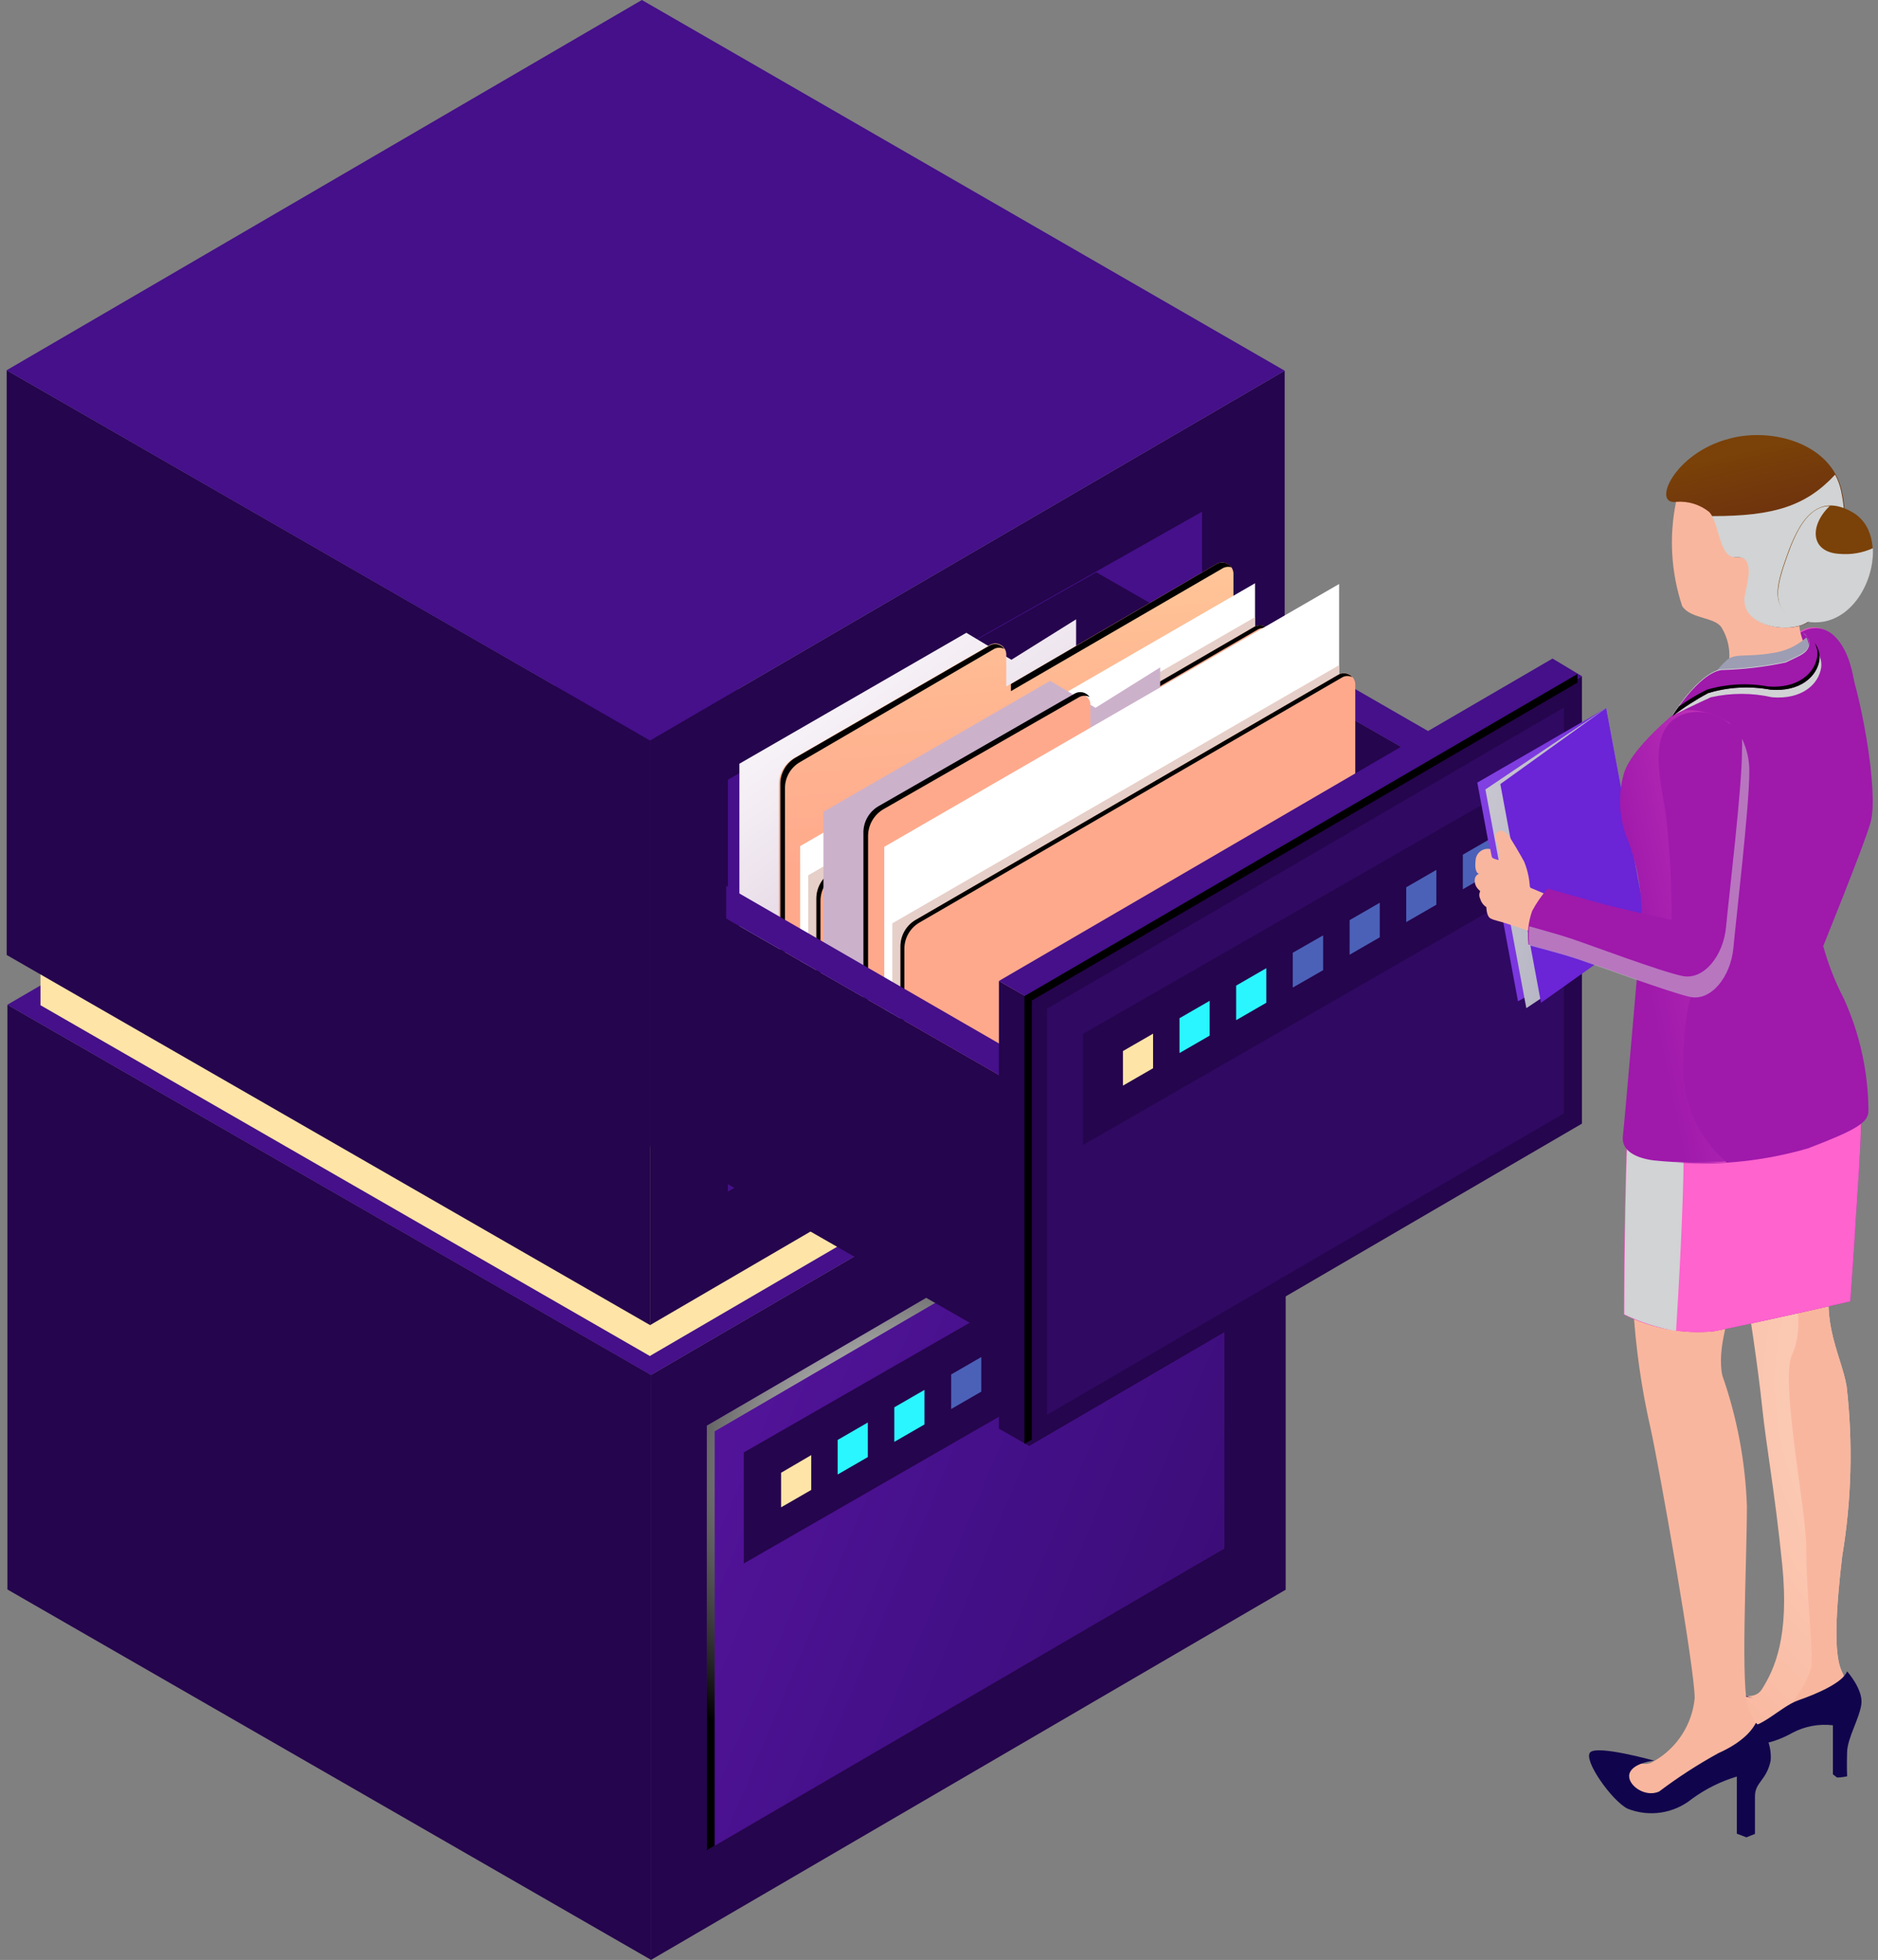 <svg width="278" height="290" viewBox="0 0 278 290" fill="none" xmlns="http://www.w3.org/2000/svg">
<rect x="0" y="0" width="278" height="290" fill="#808080" stroke="none"/>
<path d="M96.396 203.443V290L1.096 235.185V148.664L96.396 203.443Z" fill="url(#paint0_linear)"/>
<path d="M96.359 203.442V290L190.317 235.221V148.736L96.359 203.442Z" fill="url(#paint1_linear)"/>
<path d="M190.318 148.737L96.36 203.443L1.096 148.664L95.162 93.885L190.318 148.737Z" fill="url(#paint2_linear)"/>
<path d="M101.91 209.392V278.573L183.969 230.687V161.579L101.91 209.392Z" fill="url(#paint3_linear)"/>
<path d="M181.248 229.127V166.331L104.631 210.952V273.784L181.248 229.127Z" fill="url(#paint4_linear)"/>
<path style="mix-blend-mode:color-dodge" d="M181.248 166.331V167.855L105.792 211.786V273.095L104.631 273.784V210.952L181.248 166.331Z" fill="url(#paint5_radial)"/>
<path d="M175.914 193.503V177.142L110.107 214.906V231.34L175.914 193.503Z" fill="url(#paint6_linear)"/>
<path d="M120.085 220.457L115.623 223.032V217.917L120.085 215.305V220.457Z" fill="#FFE4A7"/>
<path d="M128.464 215.595L124.002 218.171V213.056L128.464 210.48V215.595Z" fill="#2AF6FF"/>
<path d="M136.845 210.771L132.383 213.346V208.231L136.845 205.656V210.771Z" fill="#2AF6FF"/>
<path d="M145.263 205.91L140.801 208.485V203.37L145.263 200.794V205.91Z" fill="#4B61B8"/>
<path d="M153.642 201.085L149.18 203.66V198.545L153.642 195.933V201.085Z" fill="#4B61B8"/>
<path d="M162.021 196.223L157.559 198.799V193.684L162.021 191.108V196.223Z" fill="#4B61B8"/>
<path d="M170.402 191.399L165.939 193.974V188.823L170.402 186.247V191.399Z" fill="#4B61B8"/>
<path d="M96.214 169.669V200.649L5.992 148.737V117.792L96.214 169.669Z" fill="url(#paint7_linear)"/>
<path d="M96.178 169.668V200.649L185.166 148.773V117.865L96.178 169.668Z" fill="url(#paint8_linear)"/>
<path d="M96.25 109.557V196.078L0.986 141.3V54.779L96.25 109.557Z" fill="url(#paint9_linear)"/>
<path d="M96.215 109.557V196.078L190.173 141.3V54.851L96.215 109.557Z" fill="url(#paint10_linear)"/>
<path d="M190.172 54.851L96.214 109.557L0.986 54.779L95.017 0L190.172 54.851Z" fill="url(#paint11_linear)"/>
<path d="M106.369 114.563V178.629L179.323 137.418V73.389L106.369 114.563Z" fill="url(#paint12_linear)"/>
<path d="M105.027 180.987V113.802L180.665 71.031V138.18L105.027 180.987ZM107.748 115.362V176.307L177.944 136.62V75.71L107.748 115.362Z" fill="#25054D"/>
<path d="M208.997 111.407V150.55L127.555 104.261L162.308 84.671L208.997 111.407Z" fill="url(#paint13_linear)"/>
<path d="M212.988 109.086L208.961 111.407L162.309 84.671L166.444 82.277L212.988 109.086Z" fill="url(#paint14_linear)"/>
<path style="mix-blend-mode:multiply" d="M143.044 93.632L149.719 97.622L159.296 91.636V145.834L119.282 177.396L109.451 171.337V113.004L143.044 93.632Z" fill="url(#paint15_linear)"/>
<path d="M148.958 96.969V101.576L180.121 83.438C180.374 83.3 180.658 83.23 180.946 83.234C181.234 83.239 181.516 83.319 181.765 83.465C182.013 83.611 182.22 83.819 182.364 84.068C182.508 84.318 182.585 84.6 182.587 84.889V142.533L122.948 177.178C122.269 177.587 121.491 177.804 120.698 177.804C119.906 177.804 119.128 177.587 118.449 177.178L117.18 176.38C116.597 176.023 116.118 175.521 115.787 174.923C115.457 174.326 115.286 173.653 115.293 172.97V116.087C115.286 115.293 115.49 114.511 115.885 113.822C116.281 113.134 116.853 112.563 117.542 112.169L146.383 95.518C146.635 95.338 146.934 95.233 147.244 95.217C147.553 95.2 147.861 95.272 148.132 95.425C148.402 95.577 148.623 95.803 148.77 96.077C148.916 96.35 148.982 96.66 148.958 96.969Z" fill="url(#paint16_linear)"/>
<g style="mix-blend-mode:color-dodge">
<path style="mix-blend-mode:color-dodge" d="M180.917 84.127L149.646 102.265V101.213L180.119 83.438C180.481 83.238 180.903 83.18 181.305 83.273C181.707 83.367 182.06 83.607 182.296 83.945C182.067 83.875 181.825 83.854 181.587 83.886C181.349 83.917 181.121 83.999 180.917 84.127Z" fill="url(#paint17_radial)"/>
<path style="mix-blend-mode:color-dodge" d="M117.651 112.169L146.492 95.518C146.851 95.31 147.276 95.246 147.681 95.341C148.085 95.435 148.438 95.68 148.668 96.026C148.434 95.902 148.172 95.837 147.907 95.837C147.641 95.837 147.38 95.902 147.145 96.026L118.449 112.749C117.763 113.137 117.192 113.702 116.797 114.384C116.401 115.067 116.195 115.842 116.2 116.631V173.514C116.196 174.538 116.585 175.526 117.289 176.271C116.739 175.905 116.29 175.408 115.979 174.826C115.669 174.244 115.508 173.593 115.511 172.933V116.087C115.492 115.303 115.68 114.529 116.056 113.841C116.432 113.153 116.982 112.577 117.651 112.169Z" fill="url(#paint18_radial)"/>
</g>
<path d="M185.78 137.382L118.449 176.271V125.193L185.78 86.303V137.382Z" fill="white"/>
<g style="mix-blend-mode:multiply">
<path d="M185.776 139.087L119.643 177.287V129.51L185.776 91.31V139.087Z" fill="#E6CFC8"/>
</g>
<path d="M185.271 141.191L122.947 177.142C122.306 177.508 121.581 177.7 120.843 177.7C120.105 177.7 119.38 177.508 118.739 177.142L118.34 176.924H118.739C118.974 177.012 119.227 177.041 119.476 177.01C119.724 176.979 119.962 176.889 120.169 176.746C120.375 176.604 120.544 176.414 120.662 176.192C120.779 175.97 120.841 175.724 120.843 175.473V132.92C120.85 132.124 121.065 131.344 121.465 130.657C121.866 129.97 122.439 129.4 123.128 129.002L185.707 92.725C185.96 92.587 186.244 92.517 186.532 92.522C186.82 92.526 187.102 92.606 187.351 92.752C187.599 92.898 187.806 93.106 187.95 93.355C188.094 93.605 188.171 93.888 188.173 94.176V136.112C188.172 137.138 187.903 138.145 187.394 139.036C186.886 139.926 186.154 140.669 185.271 141.191Z" fill="url(#paint19_linear)"/>
<path style="mix-blend-mode:color-dodge" d="M118.739 177.142C118.974 177.229 119.227 177.259 119.476 177.228C119.724 177.197 119.962 177.106 120.169 176.964C120.375 176.821 120.544 176.631 120.662 176.41C120.779 176.188 120.841 175.941 120.843 175.691V132.92C120.85 132.124 121.065 131.344 121.465 130.657C121.866 129.97 122.439 129.399 123.128 129.002L185.707 92.725C186.042 92.546 186.428 92.484 186.803 92.55C187.178 92.616 187.52 92.805 187.774 93.087C187.541 92.98 187.287 92.924 187.031 92.924C186.774 92.924 186.52 92.98 186.287 93.087L123.709 129.365C123.027 129.767 122.461 130.339 122.066 131.026C121.672 131.713 121.463 132.491 121.46 133.282V176.126C121.463 176.504 121.329 176.872 121.082 177.159C120.835 177.446 120.492 177.633 120.117 177.686C119.637 177.6 119.172 177.441 118.739 177.214L118.34 176.996L118.739 177.142Z" fill="url(#paint20_radial)"/>
<path style="mix-blend-mode:multiply" d="M155.455 100.742L162.166 104.732L171.743 98.746V152.908L131.73 184.506L121.898 178.447V120.114L155.455 100.742Z" fill="url(#paint21_linear)"/>
<path d="M161.403 104.043V108.832L192.638 90.693C192.892 90.546 193.18 90.469 193.474 90.469C193.767 90.47 194.055 90.547 194.309 90.694C194.563 90.842 194.774 91.053 194.92 91.308C195.066 91.562 195.142 91.851 195.141 92.144V149.607L135.501 184.288C134.818 184.705 134.034 184.925 133.234 184.925C132.434 184.925 131.65 184.705 130.967 184.288L129.697 183.526C129.122 183.162 128.648 182.658 128.318 182.062C127.989 181.466 127.814 180.797 127.811 180.116V123.342C127.813 122.555 128.022 121.782 128.417 121.101C128.811 120.42 129.378 119.854 130.06 119.461L159.081 102.81C159.313 102.706 159.565 102.658 159.818 102.666C160.071 102.675 160.319 102.742 160.543 102.86C160.767 102.979 160.961 103.148 161.11 103.352C161.259 103.557 161.359 103.793 161.403 104.043Z" fill="url(#paint22_linear)"/>
<g style="mix-blend-mode:color-dodge">
<path style="mix-blend-mode:color-dodge" d="M193.328 91.237L162.057 109.376V108.433L192.638 90.693C193.007 90.499 193.433 90.444 193.839 90.537C194.245 90.63 194.604 90.865 194.851 91.201C194.613 91.082 194.35 91.024 194.085 91.03C193.819 91.037 193.559 91.108 193.328 91.237Z" fill="url(#paint23_radial)"/>
<path style="mix-blend-mode:color-dodge" d="M130.061 119.279L159.083 102.628C159.447 102.418 159.878 102.354 160.289 102.448C160.699 102.542 161.059 102.788 161.295 103.136C161.061 103.012 160.799 102.947 160.534 102.947C160.268 102.947 160.007 103.012 159.772 103.136L130.75 119.751C130.07 120.156 129.506 120.729 129.112 121.415C128.718 122.102 128.508 122.878 128.501 123.669V180.624C128.502 181.637 128.891 182.611 129.589 183.345C129.045 182.982 128.599 182.492 128.289 181.916C127.979 181.341 127.815 180.698 127.812 180.044V123.342C127.782 122.525 127.975 121.714 128.371 120.998C128.768 120.282 129.352 119.688 130.061 119.279Z" fill="url(#paint24_radial)"/>
</g>
<path d="M198.227 137.527L130.896 176.38V125.301L198.227 86.412V137.527Z" fill="white"/>
<g style="mix-blend-mode:multiply">
<path d="M198.223 146.197L132.09 184.397V136.62L198.223 98.42V146.197Z" fill="#E6CFC8"/>
</g>
<path d="M197.683 148.265L135.395 184.252C134.745 184.607 134.015 184.794 133.273 184.794C132.532 184.794 131.802 184.607 131.151 184.252L130.752 184.034H131.187C131.422 184.122 131.675 184.151 131.924 184.12C132.173 184.089 132.411 183.999 132.617 183.856C132.824 183.714 132.993 183.524 133.11 183.302C133.227 183.081 133.29 182.834 133.291 182.583V140.03C133.291 139.237 133.499 138.458 133.893 137.771C134.288 137.083 134.856 136.511 135.541 136.112L198.119 99.835C198.373 99.688 198.661 99.611 198.955 99.611C199.248 99.612 199.536 99.689 199.79 99.836C200.044 99.983 200.254 100.195 200.401 100.449C200.547 100.704 200.623 100.992 200.622 101.286V143.222C200.621 144.247 200.349 145.254 199.832 146.14C199.316 147.025 198.575 147.759 197.683 148.265Z" fill="url(#paint25_linear)"/>
<path style="mix-blend-mode:color-dodge" d="M131.187 184.252C131.422 184.339 131.675 184.369 131.924 184.338C132.173 184.307 132.411 184.216 132.617 184.074C132.824 183.932 132.993 183.742 133.11 183.52C133.227 183.298 133.29 183.052 133.291 182.801V140.03C133.291 139.237 133.499 138.458 133.893 137.771C134.288 137.083 134.856 136.511 135.541 136.112L198.119 99.835C198.453 99.649 198.84 99.584 199.217 99.65C199.593 99.716 199.935 99.909 200.187 100.198C199.962 100.083 199.713 100.023 199.461 100.023C199.209 100.023 198.96 100.083 198.735 100.198L136.157 136.475C135.463 136.867 134.886 137.436 134.485 138.125C134.083 138.813 133.872 139.596 133.872 140.393V183.236C133.874 183.611 133.739 183.973 133.491 184.254C133.244 184.535 132.901 184.715 132.53 184.76C132.05 184.687 131.585 184.54 131.151 184.324L130.752 184.107L131.187 184.252Z" fill="url(#paint26_radial)"/>
<path d="M154.181 162.667V201.81L107.492 175.074V135.894L154.181 162.667Z" fill="url(#paint27_linear)"/>
<path d="M158.171 160.345L154.145 162.667L107.492 135.894V131.069L158.171 160.345Z" fill="url(#paint28_linear)"/>
<path d="M152.368 147.721V213.963L147.869 211.387V145.145L152.368 147.721Z" fill="url(#paint29_linear)"/>
<path d="M152.332 147.721V213.963L234.173 166.258V100.052L152.332 147.721Z" fill="url(#paint30_linear)"/>
<path d="M231.523 164.735V104.66L154.979 149.244V209.356L231.523 164.735Z" fill="url(#paint31_linear)"/>
<path d="M234.173 100.053L152.331 147.721L147.869 145.145L229.819 97.441L234.173 100.053Z" fill="url(#paint32_linear)"/>
<path style="mix-blend-mode:color-dodge" d="M233.52 99.726V100.996L152.731 148.047V213.02L151.643 213.637V147.394L233.52 99.726Z" fill="url(#paint33_radial)"/>
<path d="M226.121 131.577V115.216L160.314 152.981V169.414L226.121 131.577Z" fill="url(#paint34_linear)"/>
<path d="M170.689 158.06L166.227 160.636V155.521L170.689 152.945V158.06Z" fill="#FFE4A7"/>
<path d="M179.068 153.235L174.605 155.811V150.659L179.068 148.084V153.235Z" fill="#2AF6FF"/>
<path d="M187.448 148.374L182.986 150.95V145.834L187.448 143.259V148.374Z" fill="#2AF6FF"/>
<path d="M195.864 143.549L191.365 146.125V140.973L195.864 138.398V143.549Z" fill="#4B61B8"/>
<path d="M204.245 138.688L199.783 141.264V136.148L204.245 133.573V138.688Z" fill="#4B61B8"/>
<path d="M212.624 133.863L208.162 136.439V131.287L212.624 128.712V133.863Z" fill="#4B61B8"/>
<path d="M221.005 129.002L216.543 131.577V126.462L221.005 123.887V129.002Z" fill="#4B61B8"/>
<path d="M275.35 158.495C275.133 162.449 275.568 176.634 272.085 185.558C268.603 194.482 272.557 200.25 273.355 205.147C274.309 213.505 274.089 221.955 272.702 230.251C271.505 240.445 271.614 245.27 272.702 247.447C273.79 249.623 273.101 252.707 266.571 254.485C260.041 256.262 252.387 256.335 253.112 250.313C253.366 248.354 258.989 252.888 260.839 249.914C262.69 246.939 264.903 242.223 263.814 231.448C262.726 220.674 261.456 214.035 260.839 208.086C260.223 202.136 259.062 194.845 257.901 186.936C256.74 179.028 255.398 155.484 255.398 155.484L275.35 158.495Z" fill="url(#paint35_radial)"/>
<path d="M268.203 245.851C268.203 242.622 267.369 234.351 267.369 228.837C267.369 223.323 263.487 204.35 265.264 200.468C267.84 194.845 264.285 187.19 264.285 184.252C264.285 181.314 264.466 161.216 264.466 156.826L275.349 158.495C275.132 162.449 275.567 176.634 272.085 185.558C268.602 194.482 272.556 200.25 273.354 205.148C274.308 213.505 274.088 221.955 272.701 230.251C271.504 240.445 271.613 245.27 272.701 247.447C273.79 249.624 273.1 252.707 266.57 254.485C264.951 254.918 263.302 255.233 261.637 255.428L263.088 254.63C263.088 254.63 268.203 249.116 268.203 245.851Z" fill="url(#paint36_radial)"/>
<path d="M273.428 247.302C273.428 247.302 275.858 250.022 275.532 252.199C275.205 254.376 273.5 257.133 273.428 259.201C273.355 261.268 273.428 262.828 273.428 262.828C272.939 262.938 272.441 262.999 271.94 263.01L271.324 262.538V255.283C269.276 255.035 267.202 255.415 265.374 256.371C262.199 258.185 258.467 258.767 254.89 258.003C252.387 256.915 250.646 249.442 250.9 248.317C251.154 247.193 257.176 250.349 258.155 250.784C258.589 250.977 259.038 251.134 259.497 251.256C259.497 251.256 256.377 250.385 255.652 251.51C255.472 251.932 255.396 252.391 255.428 252.849C255.461 253.307 255.601 253.751 255.838 254.144C256.076 254.537 256.403 254.868 256.793 255.11C257.183 255.352 257.625 255.499 258.082 255.537C260.549 255.972 263.597 252.489 266.209 251.582C268.821 250.675 272.775 249.007 273.428 247.302Z" fill="#10054D"/>
<path d="M218.686 115.797L224.708 148.156L243.826 137.237L237.767 104.769L218.686 115.797Z" fill="url(#paint37_linear)"/>
<path d="M219.883 116.813L225.941 149.172L243.826 137.237L237.767 104.769L219.883 116.813Z" fill="url(#paint38_linear)"/>
<path d="M222.094 116.014L228.116 148.374L243.824 137.237L237.765 104.769L222.094 116.014Z" fill="url(#paint39_linear)"/>
<path d="M262.655 171.954C261.24 175.799 259.39 183.345 257.721 188.678C256.052 194.01 254.093 199.561 254.964 203.551C257.132 209.742 258.355 216.223 258.592 222.778C258.592 231.557 257.576 250.168 258.882 252.925C260.188 255.682 261.349 258.294 260.66 260.18C259.97 262.066 253.912 263.3 249.087 266.492C244.262 269.685 237.696 262.865 240.199 261.45C242.702 260.035 243.065 261.74 244.915 260.543C246.575 259.581 247.981 258.236 249.015 256.62C250.05 255.005 250.684 253.166 250.865 251.256C250.865 246.83 245.713 217.627 244.335 211.351C242.974 205.387 242.112 199.32 241.759 193.212C241.124 185.111 241.124 176.972 241.759 168.87C242.485 161.687 266.609 161.18 262.655 171.954Z" fill="url(#paint40_radial)"/>
<path d="M248.468 266.637L253.112 260.797C252.611 259.166 252.463 257.447 252.676 255.754C253.832 253.104 254.378 250.228 254.272 247.338C253.043 235.953 251.202 224.642 248.758 213.455C247.815 209.537 250.064 205.837 249.738 202.572C249.411 199.307 246.328 190.564 247.162 184.433C247.634 180.806 249.23 170.866 250.427 163.574C249.623 163.666 248.824 163.799 248.033 163.973C255.288 162.377 265.373 164.517 262.544 171.809C261.129 175.654 259.279 183.2 257.61 188.533C255.941 193.865 253.982 199.416 254.853 203.406C257.021 209.597 258.244 216.078 258.481 222.633C258.481 231.412 257.465 250.023 258.771 252.78C260.077 255.537 261.238 258.149 260.548 260.035C259.859 261.921 253.801 263.155 248.976 266.347C248.357 266.77 247.655 267.056 246.917 267.188C246.179 267.319 245.422 267.292 244.695 267.109C245.969 267.411 247.308 267.243 248.468 266.637Z" fill="url(#paint41_radial)"/>
<path d="M268.601 139.667L243.207 140.719C243.207 140.719 241.61 158.858 241.03 165.751C240.449 172.643 240.377 194.482 240.377 194.482C244.487 196.563 249.105 197.431 253.691 196.985C259.822 195.788 273.897 192.559 273.897 192.559C273.897 192.559 274.405 185.812 274.768 179.608C275.131 173.405 276.436 159.475 274.369 153.416C272.678 148.739 270.753 144.151 268.601 139.667Z" fill="url(#paint42_linear)"/>
<path d="M268.601 139.667L243.207 140.719C243.207 140.719 241.61 158.858 241.03 165.751C240.449 172.643 240.377 194.482 240.377 194.482C244.487 196.563 249.105 197.431 253.691 196.985C259.822 195.788 273.897 192.559 273.897 192.559C273.897 192.559 274.405 185.812 274.768 179.608C275.131 173.405 276.436 159.475 274.369 153.416C272.678 148.739 270.753 144.151 268.601 139.667Z" fill="url(#paint43_linear)"/>
<path d="M259.933 254.92C260.694 255.627 261.284 256.497 261.661 257.464C262.038 258.432 262.191 259.472 262.11 260.507C261.493 263.481 259.788 263.663 259.788 265.803V271.354L258.519 271.861L257.104 271.317V262.865C254.72 263.581 252.475 264.698 250.465 266.166C249.147 267.234 247.569 267.932 245.892 268.187C244.215 268.442 242.5 268.245 240.924 267.617C238.602 266.456 234.286 260.362 235.41 259.273C236.535 258.185 244.842 260.507 244.842 260.507C244.842 260.507 241.686 260.833 241.214 262.429C240.743 264.026 243.464 266.057 245.604 265.078C248.38 262.985 251.301 261.094 254.347 259.418C258.482 257.568 259.571 255.573 259.933 254.92Z" fill="#10054D"/>
<path d="M231.962 133.645L226.557 131.36C226.557 131.36 224.562 128.349 223.183 127.732C221.805 127.115 220.934 127.188 220.825 126.753C220.716 126.317 220.607 125.628 220.607 125.628C220.353 125.576 220.09 125.578 219.836 125.637C219.582 125.695 219.344 125.807 219.138 125.965C218.931 126.123 218.761 126.324 218.639 126.554C218.517 126.784 218.446 127.037 218.431 127.297C218.213 129.256 218.939 129.292 218.939 129.292C218.776 129.35 218.632 129.452 218.524 129.587C218.415 129.721 218.345 129.883 218.322 130.054C218.282 130.321 218.304 130.594 218.386 130.852C218.468 131.11 218.607 131.345 218.794 131.541L219.12 131.868C219.028 132.041 218.98 132.234 218.98 132.43C218.98 132.626 219.028 132.819 219.12 132.992C219.263 133.5 219.585 133.938 220.027 134.226C220.027 134.226 220.027 135.568 220.644 135.894C221.26 136.221 221.986 136.293 223.038 136.656L230.04 138.978L231.962 133.645Z" fill="url(#paint44_radial)"/>
<path d="M226.484 131.831C226.475 130.338 226.18 128.86 225.613 127.478C224.779 125.954 223.799 124.358 223.473 123.85C223.146 123.343 222.348 122.544 221.695 123.089C221.042 123.633 221.332 123.705 221.695 125.193C222.058 126.68 221.695 127.587 222.239 128.82C222.783 130.054 226.484 131.831 226.484 131.831Z" fill="url(#paint45_radial)"/>
<g style="mix-blend-mode:multiply">
<path d="M241.104 165.751C241.648 159.547 242.991 143.984 243.244 141.155L248.577 142.098C248.577 142.098 249.049 161.724 249.23 170.648C249.23 177.65 248.468 191.435 248.106 196.949C245.453 196.481 242.878 195.651 240.451 194.482C240.451 194.482 240.487 172.571 241.104 165.751Z" fill="#D1D3D4"/>
</g>
<path d="M273.282 97.332C275.277 101.721 278.179 117.066 276.91 121.637C276.148 124.612 269.11 141.916 269.11 141.916L263.27 133.681L273.282 97.332Z" fill="url(#paint46_linear)"/>
<path d="M252.676 101.576C250.101 103.753 241.793 109.884 240.378 114.455C239.436 117.834 239.693 121.436 241.104 124.648C242.706 129.031 243.313 133.715 242.881 138.361C242.192 145.617 240.523 165.714 240.233 168.072C239.943 170.43 242.482 171.41 244.84 171.7C252.414 172.483 260.067 171.843 267.405 169.814C274.66 167.057 276.365 165.968 276.365 164.263C276.339 158.543 275.102 152.893 272.738 147.684C269.824 142.08 268.282 135.863 268.239 129.546C268.529 125.7 274.769 109.376 274.479 103.245C274.189 97.114 271.504 91.672 267.223 93.051C262.133 95.46 257.265 98.313 252.676 101.576Z" fill="url(#paint47_linear)"/>
<path d="M255.579 171.954C251.937 168.826 249.659 164.401 249.23 159.62C248.904 151.82 250.355 144.528 252.132 144.274C253.91 144.021 255.397 141.046 255.397 138.76C255.397 128.204 258.553 109.739 255.941 106.909C253.789 105.521 251.238 104.883 248.686 105.095C250.427 103.608 252.023 102.374 252.93 101.467C257.516 98.281 262.371 95.501 267.441 93.16C271.794 91.781 274.479 97.223 274.697 103.354C274.914 109.485 268.747 125.809 268.457 129.655C268.5 135.972 270.041 142.188 272.955 147.793C275.32 153.002 276.556 158.652 276.583 164.372C276.583 166.077 274.842 167.165 267.623 169.922C261.37 171.728 254.855 172.452 248.359 172.063C250.246 172.099 252.676 172.099 255.579 171.954Z" fill="url(#paint48_linear)"/>
<path d="M262.253 66.351C260.805 65.932 259.288 65.804 257.79 65.975C256.292 66.147 254.843 66.614 253.527 67.35C252.211 68.085 251.054 69.075 250.123 70.261C249.193 71.447 248.507 72.806 248.105 74.26C247.052 79.389 247.364 84.706 249.012 89.677C250.246 91.6 253.873 91.273 254.853 92.87C255.411 93.791 255.776 94.816 255.925 95.882C256.075 96.948 256.006 98.034 255.723 99.073C255.112 99.935 254.42 100.737 253.656 101.467L262.761 100.379L267.913 97.114C267.913 97.114 265.518 92.761 266.607 90.874C267.695 88.988 273.862 83.438 271.867 74.949C271.298 72.724 270.081 70.718 268.369 69.187C266.657 67.656 264.528 66.668 262.253 66.351Z" fill="url(#paint49_radial)"/>
<path d="M267.405 94.321C265.965 95.603 264.167 96.413 262.253 96.642C258.625 97.259 256.92 96.642 255.723 97.586C254.638 98.567 253.676 99.675 252.857 100.887C254.249 99.84 255.885 99.166 257.61 98.928C260.606 98.98 263.588 98.513 266.425 97.549C268.058 96.389 267.767 95.663 267.767 95.373C267.693 95.008 267.571 94.654 267.405 94.321Z" fill="url(#paint50_linear)"/>
<g style="mix-blend-mode:multiply">
<path d="M266.899 93.632C266.899 93.632 269.947 96.316 269.584 98.783C269.221 101.25 266.718 103.535 262.328 103.172C259.343 102.5 256.245 102.5 253.259 103.172C251.3 104.043 247.527 105.893 247.527 105.893C247.527 105.893 251.409 99.581 254.783 99.037C258.003 98.956 261.209 98.579 264.36 97.912C266.319 96.933 267.552 96.606 267.806 95.373C267.834 95.027 267.763 94.68 267.603 94.372C267.442 94.064 267.199 93.807 266.899 93.632Z" fill="#D1D3D4"/>
</g>
<path d="M266.899 93.632C266.899 93.632 269.693 95.191 269.33 97.658C268.967 100.125 266.464 102.411 262.074 102.048C259.007 101.478 255.847 101.652 252.86 102.556C250.99 103.554 249.206 104.707 247.527 106.002C247.527 106.002 251.409 99.69 254.783 99.146C258.003 99.065 261.209 98.688 264.36 98.021C266.319 97.041 267.552 96.715 267.806 95.482C267.856 95.118 267.796 94.748 267.634 94.419C267.473 94.089 267.217 93.815 266.899 93.632Z" fill="url(#paint51_linear)"/>
<path style="mix-blend-mode:color-dodge" d="M252.679 102.048C255.624 101.185 258.73 101.024 261.748 101.576C266.138 101.903 268.641 99.617 269.003 97.15C269.1 96.448 268.959 95.733 268.604 95.119C268.89 95.472 269.101 95.878 269.226 96.315C269.351 96.751 269.386 97.208 269.33 97.658C268.967 100.089 266.464 102.411 262.074 102.048C259.007 101.478 255.847 101.652 252.86 102.556C250.99 103.554 249.206 104.707 247.527 106.002C247.527 106.002 247.89 105.385 248.507 104.551C249.823 103.598 251.219 102.761 252.679 102.048Z" fill="url(#paint52_radial)"/>
<path d="M253.002 75.747C251.62 74.644 249.868 74.112 248.105 74.259C244.477 74.731 247.815 67.004 256.013 64.9C262.289 63.195 271.177 65.589 272.665 72.736C274.732 82.676 269.218 86.92 268.71 90.584C268.203 94.248 257.065 93.632 258.444 87.827C259.133 84.889 259.496 82.277 257.138 82.458C254.78 82.639 254.707 77.597 253.002 75.747Z" fill="url(#paint53_linear)"/>
<path d="M258.845 114.056C258.845 119.207 256.886 135.822 256.487 140.139C256.088 144.456 253.149 148.084 250.066 147.394C246.982 146.705 236.244 142.751 233.523 141.844C230.802 140.937 226.268 139.776 226.268 139.776C226.047 138.088 226.234 136.371 226.812 134.77C227.449 133.588 228.216 132.481 229.097 131.469C229.097 131.469 232.725 132.521 236.571 133.573C240.416 134.625 247.454 136.112 247.454 136.112C247.478 130.851 247.187 125.594 246.583 120.368C245.749 115.398 244.406 109.702 247.272 106.873C250.428 103.68 258.808 105.204 258.845 114.056Z" fill="url(#paint54_linear)"/>
<g style="mix-blend-mode:multiply" opacity="0.5">
<path d="M232.542 138.869C235.263 139.776 245.964 143.803 249.084 144.42C252.204 145.036 255.106 141.445 255.505 137.164C255.904 132.883 257.9 116.232 257.863 111.081C257.901 110.489 257.901 109.895 257.863 109.303C258.597 110.818 258.97 112.482 258.952 114.164C258.952 119.316 256.993 135.931 256.594 140.248C256.195 144.565 253.256 148.192 250.173 147.503C247.089 146.814 236.351 142.86 233.63 141.953C230.909 141.046 226.375 139.885 226.375 139.885C226.279 138.944 226.279 137.996 226.375 137.055C227.608 137.418 230.583 138.216 232.542 138.869Z" fill="#D1D3D4"/>
</g>
<g style="mix-blend-mode:multiply">
<path d="M253.513 76.364C262.582 76.364 267.335 74.876 271.652 70.233C272.072 71.02 272.377 71.862 272.559 72.736C274.626 82.676 269.112 86.92 268.604 90.584C268.097 94.248 256.959 93.632 258.338 87.827C259.027 84.889 259.39 82.277 257.032 82.458C254.674 82.639 254.638 78.54 253.404 76.364H253.513Z" fill="#D1D3D4"/>
</g>
<path d="M274.444 75.928C268.785 72.482 266.173 77.561 264.54 82.132C262.908 86.703 261.566 90.838 267.515 91.854C275.895 93.269 280.539 79.81 274.444 75.928Z" fill="url(#paint55_linear)"/>
<g style="mix-blend-mode:multiply">
<path d="M264.613 82.132C265.847 78.685 267.624 74.876 270.853 74.876C267.842 77.742 267.951 81.696 272.268 81.95C273.969 82.109 275.682 81.821 277.238 81.116C277.528 86.34 273.61 92.942 267.588 91.999C261.566 91.056 262.981 86.739 264.613 82.132Z" fill="#D1D3D4"/>
</g>
<defs>
<linearGradient id="paint0_linear" x1="-715089" y1="8908.68" x2="-721756" y2="7562.42" gradientUnits="userSpaceOnUse">
<stop stop-color="#25054D"/>
<stop offset="1" stop-color="#45108A"/>
</linearGradient>
<linearGradient id="paint1_linear" x1="-698755" y1="10035.8" x2="-707142" y2="8785.68" gradientUnits="userSpaceOnUse">
<stop stop-color="#25054D"/>
<stop offset="1" stop-color="#45108A"/>
</linearGradient>
<linearGradient id="paint2_linear" x1="-1.45097e+06" y1="-1088.22" x2="-1.4488e+06" y2="6036.22" gradientUnits="userSpaceOnUse">
<stop stop-color="#25054D"/>
<stop offset="1" stop-color="#45108A"/>
</linearGradient>
<linearGradient id="paint3_linear" x1="-609227" y1="7602.4" x2="-614298" y2="6760.7" gradientUnits="userSpaceOnUse">
<stop stop-color="#25054D"/>
<stop offset="1" stop-color="#45108A"/>
</linearGradient>
<linearGradient id="paint4_linear" x1="225.071" y1="254.521" x2="70.494" y2="189.657" gradientUnits="userSpaceOnUse">
<stop stop-color="#300962"/>
<stop offset="0.53" stop-color="#45108A"/>
<stop offset="1" stop-color="#6217AB"/>
</linearGradient>
<radialGradient id="paint5_radial" cx="0" cy="0" r="1" gradientUnits="userSpaceOnUse" gradientTransform="translate(132.347 216.539) rotate(180) scale(46.653)">
<stop stop-color="white"/>
<stop offset="1"/>
</radialGradient>
<linearGradient id="paint6_linear" x1="-483164" y1="3205.73" x2="-487637" y2="3410.15" gradientUnits="userSpaceOnUse">
<stop stop-color="#25054D"/>
<stop offset="1" stop-color="#45108A"/>
</linearGradient>
<linearGradient id="paint7_linear" x1="-678554" y1="3737.82" x2="-683715" y2="3836.06" gradientUnits="userSpaceOnUse">
<stop offset="0.01" stop-color="#FFE4A7"/>
<stop offset="0.1" stop-color="#FAC098"/>
<stop offset="0.2" stop-color="#F49587"/>
<stop offset="0.46" stop-color="#A142B5"/>
<stop offset="0.6" stop-color="#7C1DC9"/>
<stop offset="0.63" stop-color="#7926CB"/>
<stop offset="0.7" stop-color="#703ED1"/>
<stop offset="0.78" stop-color="#6165DB"/>
<stop offset="0.87" stop-color="#4C9CE9"/>
<stop offset="0.97" stop-color="#32E1FA"/>
<stop offset="1" stop-color="#2AF6FF"/>
</linearGradient>
<linearGradient id="paint8_linear" x1="-664066" y1="4122.16" x2="-668418" y2="3625.6" gradientUnits="userSpaceOnUse">
<stop offset="0.01" stop-color="#FFE4A7"/>
<stop offset="0.1" stop-color="#FAC098"/>
<stop offset="0.2" stop-color="#F49587"/>
<stop offset="0.46" stop-color="#A142B5"/>
<stop offset="0.6" stop-color="#7C1DC9"/>
<stop offset="0.63" stop-color="#7926CB"/>
<stop offset="0.7" stop-color="#703ED1"/>
<stop offset="0.78" stop-color="#6165DB"/>
<stop offset="0.87" stop-color="#4C9CE9"/>
<stop offset="0.97" stop-color="#32E1FA"/>
<stop offset="1" stop-color="#2AF6FF"/>
</linearGradient>
<linearGradient id="paint9_linear" x1="-718720" y1="5154.3" x2="-725382" y2="3809.42" gradientUnits="userSpaceOnUse">
<stop stop-color="#25054D"/>
<stop offset="1" stop-color="#45108A"/>
</linearGradient>
<linearGradient id="paint10_linear" x1="-702613" y1="6284.38" x2="-711000" y2="5033.31" gradientUnits="userSpaceOnUse">
<stop stop-color="#25054D"/>
<stop offset="1" stop-color="#45108A"/>
</linearGradient>
<linearGradient id="paint11_linear" x1="-1.45861e+06" y1="-4017.44" x2="-1.45644e+06" y2="3106.77" gradientUnits="userSpaceOnUse">
<stop stop-color="#25054D"/>
<stop offset="1" stop-color="#45108A"/>
</linearGradient>
<linearGradient id="paint12_linear" x1="-543092" y1="3126.42" x2="-540784" y2="4109.4" gradientUnits="userSpaceOnUse">
<stop stop-color="#25054D"/>
<stop offset="1" stop-color="#45108A"/>
</linearGradient>
<linearGradient id="paint13_linear" x1="-607849" y1="2217.84" x2="-611461" y2="880.558" gradientUnits="userSpaceOnUse">
<stop stop-color="#25054D"/>
<stop offset="1" stop-color="#45108A"/>
</linearGradient>
<linearGradient id="paint14_linear" x1="-368348" y1="156.265" x2="-368080" y2="1041.36" gradientUnits="userSpaceOnUse">
<stop stop-color="#25054D"/>
<stop offset="1" stop-color="#45108A"/>
</linearGradient>
<linearGradient id="paint15_linear" x1="108.653" y1="94.792" x2="152.911" y2="157.951" gradientUnits="userSpaceOnUse">
<stop stop-color="white"/>
<stop offset="0.27" stop-color="#F4EEF4"/>
<stop offset="0.79" stop-color="#D8C4D7"/>
<stop offset="1" stop-color="#CCB1CB"/>
</linearGradient>
<linearGradient id="paint16_linear" x1="149.104" y1="129.764" x2="142.537" y2="41.574" gradientUnits="userSpaceOnUse">
<stop offset="0.04" stop-color="#FFA98C"/>
<stop offset="0.32" stop-color="#FFB892"/>
<stop offset="0.86" stop-color="#FEE1A3"/>
<stop offset="1" stop-color="#FEECA8"/>
</linearGradient>
<radialGradient id="paint17_radial" cx="0" cy="0" r="1" gradientUnits="userSpaceOnUse" gradientTransform="translate(-227154 569.976) rotate(180) scale(120.15 70.052)">
<stop stop-color="white"/>
<stop offset="1"/>
</radialGradient>
<radialGradient id="paint18_radial" cx="0" cy="0" r="1" gradientUnits="userSpaceOnUse" gradientTransform="translate(-231345 2815.98) rotate(180) scale(220.173 537.659)">
<stop stop-color="white"/>
<stop offset="1"/>
</radialGradient>
<linearGradient id="paint19_linear" x1="545265" y1="6171.71" x2="546596" y2="1901.54" gradientUnits="userSpaceOnUse">
<stop offset="0.04" stop-color="#FFA98C"/>
<stop offset="0.32" stop-color="#FFB892"/>
<stop offset="0.86" stop-color="#FEE1A3"/>
<stop offset="1" stop-color="#FEECA8"/>
</linearGradient>
<radialGradient id="paint20_radial" cx="0" cy="0" r="1" gradientUnits="userSpaceOnUse" gradientTransform="translate(-514538 3270.75) rotate(180) scale(742.95 911.228)">
<stop stop-color="white"/>
<stop offset="1"/>
</radialGradient>
<linearGradient id="paint21_linear" x1="390104" y1="2506.88" x2="389010" y2="3415.01" gradientUnits="userSpaceOnUse">
<stop stop-color="white"/>
<stop offset="0.27" stop-color="#F4EEF4"/>
<stop offset="0.79" stop-color="#D8C4D7"/>
<stop offset="1" stop-color="#CCB1CB"/>
</linearGradient>
<linearGradient id="paint22_linear" x1="526166" y1="3654.29" x2="526404" y2="1370.25" gradientUnits="userSpaceOnUse">
<stop offset="0.04" stop-color="#FFA98C"/>
<stop offset="0.32" stop-color="#FFB892"/>
<stop offset="0.86" stop-color="#FEE1A3"/>
<stop offset="1" stop-color="#FEECA8"/>
</linearGradient>
<radialGradient id="paint23_radial" cx="0" cy="0" r="1" gradientUnits="userSpaceOnUse" gradientTransform="translate(-228187 610.347) rotate(180) scale(120.684 69.49)">
<stop stop-color="white"/>
<stop offset="1"/>
</radialGradient>
<radialGradient id="paint24_radial" cx="0" cy="0" r="1" gradientUnits="userSpaceOnUse" gradientTransform="translate(-233809 2979.8) rotate(180) scale(222.353 537.438)">
<stop stop-color="white"/>
<stop offset="1"/>
</radialGradient>
<linearGradient id="paint25_linear" x1="545322" y1="6346.06" x2="546651" y2="2074.29" gradientUnits="userSpaceOnUse">
<stop offset="0.04" stop-color="#FFA98C"/>
<stop offset="0.32" stop-color="#FFB892"/>
<stop offset="0.86" stop-color="#FEE1A3"/>
<stop offset="1" stop-color="#FEECA8"/>
</linearGradient>
<radialGradient id="paint26_radial" cx="0" cy="0" r="1" gradientUnits="userSpaceOnUse" gradientTransform="translate(-514312 3443.71) rotate(180) scale(742.95 910.94)">
<stop stop-color="white"/>
<stop offset="1"/>
</radialGradient>
<linearGradient id="paint27_linear" x1="-336876" y1="3355.22" x2="-338567" y2="2996.59" gradientUnits="userSpaceOnUse">
<stop stop-color="#25054D"/>
<stop offset="1" stop-color="#45108A"/>
</linearGradient>
<linearGradient id="paint28_linear" x1="-369130" y1="572.801" x2="-368792" y2="1604.57" gradientUnits="userSpaceOnUse">
<stop stop-color="#25054D"/>
<stop offset="1" stop-color="#45108A"/>
</linearGradient>
<linearGradient id="paint29_linear" x1="-7264.17" y1="3570.21" x2="-7323.9" y2="3569.04" gradientUnits="userSpaceOnUse">
<stop stop-color="#25054D"/>
<stop offset="1" stop-color="#45108A"/>
</linearGradient>
<linearGradient id="paint30_linear" x1="-607846" y1="5953.91" x2="-614041" y2="4955.87" gradientUnits="userSpaceOnUse">
<stop stop-color="#25054D"/>
<stop offset="1" stop-color="#45108A"/>
</linearGradient>
<linearGradient id="paint31_linear" x1="-567233" y1="5322.71" x2="-570729" y2="4749.76" gradientUnits="userSpaceOnUse">
<stop stop-color="#300962"/>
<stop offset="0.53" stop-color="#45108A"/>
<stop offset="1" stop-color="#6217AB"/>
</linearGradient>
<linearGradient id="paint32_linear" x1="-645882" y1="1569.14" x2="-645795" y2="1854.87" gradientUnits="userSpaceOnUse">
<stop stop-color="#25054D"/>
<stop offset="1" stop-color="#45108A"/>
</linearGradient>
<radialGradient id="paint33_radial" cx="0" cy="0" r="1" gradientUnits="userSpaceOnUse" gradientTransform="translate(-611395 4686.9) rotate(180) scale(1119.27 1557.16)">
<stop stop-color="white"/>
<stop offset="1"/>
</radialGradient>
<linearGradient id="paint34_linear" x1="-484957" y1="2219.19" x2="-489429" y2="2422.8" gradientUnits="userSpaceOnUse">
<stop stop-color="#25054D"/>
<stop offset="1" stop-color="#45108A"/>
</linearGradient>
<radialGradient id="paint35_radial" cx="0" cy="0" r="1" gradientUnits="userSpaceOnUse" gradientTransform="translate(305.714 204.676) rotate(180) scale(73.28)">
<stop offset="0.03" stop-color="#FEDFCB"/>
<stop offset="1" stop-color="#F9B69E"/>
</radialGradient>
<radialGradient id="paint36_radial" cx="0" cy="0" r="1" gradientUnits="userSpaceOnUse" gradientTransform="translate(85722 5795.84) scale(228.181 1640.73)">
<stop offset="0.03" stop-color="#FEDFCB"/>
<stop offset="1" stop-color="#F9B69E"/>
</radialGradient>
<linearGradient id="paint37_linear" x1="259.896" y1="132.883" x2="166.519" y2="111.951" gradientUnits="userSpaceOnUse">
<stop offset="0.04" stop-color="#6B24D6"/>
<stop offset="0.29" stop-color="#7733DC"/>
<stop offset="0.79" stop-color="#975CED"/>
<stop offset="1" stop-color="#A56EF4"/>
</linearGradient>
<linearGradient id="paint38_linear" x1="259.135" y1="133.065" x2="170.183" y2="113.149" gradientUnits="userSpaceOnUse">
<stop offset="0.04" stop-color="#9D9EB3"/>
<stop offset="0.58" stop-color="#D4D1D8"/>
<stop offset="1" stop-color="#EEEBF2"/>
</linearGradient>
<linearGradient id="paint39_linear" x1="135843" y1="1694.61" x2="136356" y2="1637.21" gradientUnits="userSpaceOnUse">
<stop offset="0.04" stop-color="#6B24D6"/>
<stop offset="0.29" stop-color="#7733DC"/>
<stop offset="0.79" stop-color="#975CED"/>
<stop offset="1" stop-color="#A56EF4"/>
</linearGradient>
<radialGradient id="paint40_radial" cx="0" cy="0" r="1" gradientUnits="userSpaceOnUse" gradientTransform="translate(146318 6082.29) scale(432.542 1913.09)">
<stop offset="0.03" stop-color="#FEDFCB"/>
<stop offset="1" stop-color="#F9B69E"/>
</radialGradient>
<radialGradient id="paint41_radial" cx="0" cy="0" r="1" gradientUnits="userSpaceOnUse" gradientTransform="translate(114564 6516.77) scale(329.873 1867.27)">
<stop offset="0.03" stop-color="#FEDFCB"/>
<stop offset="1" stop-color="#F9B69E"/>
</radialGradient>
<linearGradient id="paint42_linear" x1="277.924" y1="168.435" x2="219.554" y2="168.435" gradientUnits="userSpaceOnUse">
<stop offset="0.04" stop-color="#9F19AB"/>
<stop offset="0.24" stop-color="#AE25B1"/>
<stop offset="0.65" stop-color="#D744BF"/>
<stop offset="1" stop-color="#FF63CE"/>
</linearGradient>
<linearGradient id="paint43_linear" x1="219683" y1="2823.47" x2="219140" y2="2800.4" gradientUnits="userSpaceOnUse">
<stop offset="0.04" stop-color="#9F19AB"/>
<stop offset="0.24" stop-color="#AE25B1"/>
<stop offset="0.65" stop-color="#D744BF"/>
<stop offset="1" stop-color="#FF63CE"/>
</linearGradient>
<radialGradient id="paint44_radial" cx="0" cy="0" r="1" gradientUnits="userSpaceOnUse" gradientTransform="translate(85619.2 602.179) scale(38.11 37.351)">
<stop offset="0.03" stop-color="#FEDFCB"/>
<stop offset="1" stop-color="#F9B69E"/>
</radialGradient>
<radialGradient id="paint45_radial" cx="0" cy="0" r="1" gradientUnits="userSpaceOnUse" gradientTransform="translate(32588.4 439.842) scale(14.91 25.705)">
<stop offset="0.03" stop-color="#FEDFCB"/>
<stop offset="1" stop-color="#F9B69E"/>
</radialGradient>
<linearGradient id="paint46_linear" x1="87265.2" y1="1598.5" x2="87484.5" y2="1563.11" gradientUnits="userSpaceOnUse">
<stop offset="0.04" stop-color="#9F19AB"/>
<stop offset="0.24" stop-color="#AE25B1"/>
<stop offset="0.65" stop-color="#D744BF"/>
<stop offset="1" stop-color="#FF63CE"/>
</linearGradient>
<linearGradient id="paint47_linear" x1="239.072" y1="137.527" x2="282.206" y2="128.675" gradientUnits="userSpaceOnUse">
<stop offset="0.07" stop-color="#9F19AB"/>
<stop offset="0.27" stop-color="#AE25B1"/>
<stop offset="0.66" stop-color="#D744BF"/>
<stop offset="1" stop-color="#FF63CE"/>
</linearGradient>
<linearGradient id="paint48_linear" x1="5781.89" y1="2987.68" x2="6071.47" y2="2987.68" gradientUnits="userSpaceOnUse">
<stop offset="0.04" stop-color="#9F19AB"/>
<stop offset="0.24" stop-color="#AE25B1"/>
<stop offset="0.65" stop-color="#D744BF"/>
<stop offset="1" stop-color="#FF63CE"/>
</linearGradient>
<radialGradient id="paint49_radial" cx="0" cy="0" r="1" gradientUnits="userSpaceOnUse" gradientTransform="translate(154812 886.761) scale(104.269 149.732)">
<stop offset="0.03" stop-color="#FEDFCB"/>
<stop offset="1" stop-color="#F9B69E"/>
</radialGradient>
<linearGradient id="paint50_linear" x1="93395.4" y1="281.916" x2="93408.4" y2="257.717" gradientUnits="userSpaceOnUse">
<stop offset="0.04" stop-color="#9D9EB3"/>
<stop offset="0.58" stop-color="#D4D1D8"/>
<stop offset="1" stop-color="#EEEBF2"/>
</linearGradient>
<linearGradient id="paint51_linear" x1="136457" y1="433.945" x2="136589" y2="433.945" gradientUnits="userSpaceOnUse">
<stop offset="0.04" stop-color="#9F19AB"/>
<stop offset="0.24" stop-color="#AE25B1"/>
<stop offset="0.65" stop-color="#D744BF"/>
<stop offset="1" stop-color="#FF63CE"/>
</linearGradient>
<radialGradient id="paint52_radial" cx="0" cy="0" r="1" gradientUnits="userSpaceOnUse" gradientTransform="translate(-114027 410.948) rotate(180) scale(51.952 25.902)">
<stop stop-color="white"/>
<stop offset="1"/>
</radialGradient>
<linearGradient id="paint53_linear" x1="264.14" y1="93.232" x2="258.226" y2="66.677" gradientUnits="userSpaceOnUse">
<stop offset="0.04" stop-color="#602213"/>
<stop offset="0.57" stop-color="#6D310E"/>
<stop offset="1" stop-color="#7A4108"/>
</linearGradient>
<linearGradient id="paint54_linear" x1="6388.48" y1="1685.5" x2="6809.25" y2="1588.11" gradientUnits="userSpaceOnUse">
<stop offset="0.04" stop-color="#9F19AB"/>
<stop offset="0.24" stop-color="#AE25B1"/>
<stop offset="0.65" stop-color="#D744BF"/>
<stop offset="1" stop-color="#FF63CE"/>
</linearGradient>
<linearGradient id="paint55_linear" x1="88064.1" y1="509.395" x2="88064.1" y2="419.969" gradientUnits="userSpaceOnUse">
<stop offset="0.04" stop-color="#602213"/>
<stop offset="0.57" stop-color="#6D310E"/>
<stop offset="1" stop-color="#7A4108"/>
</linearGradient>
</defs>
</svg>
